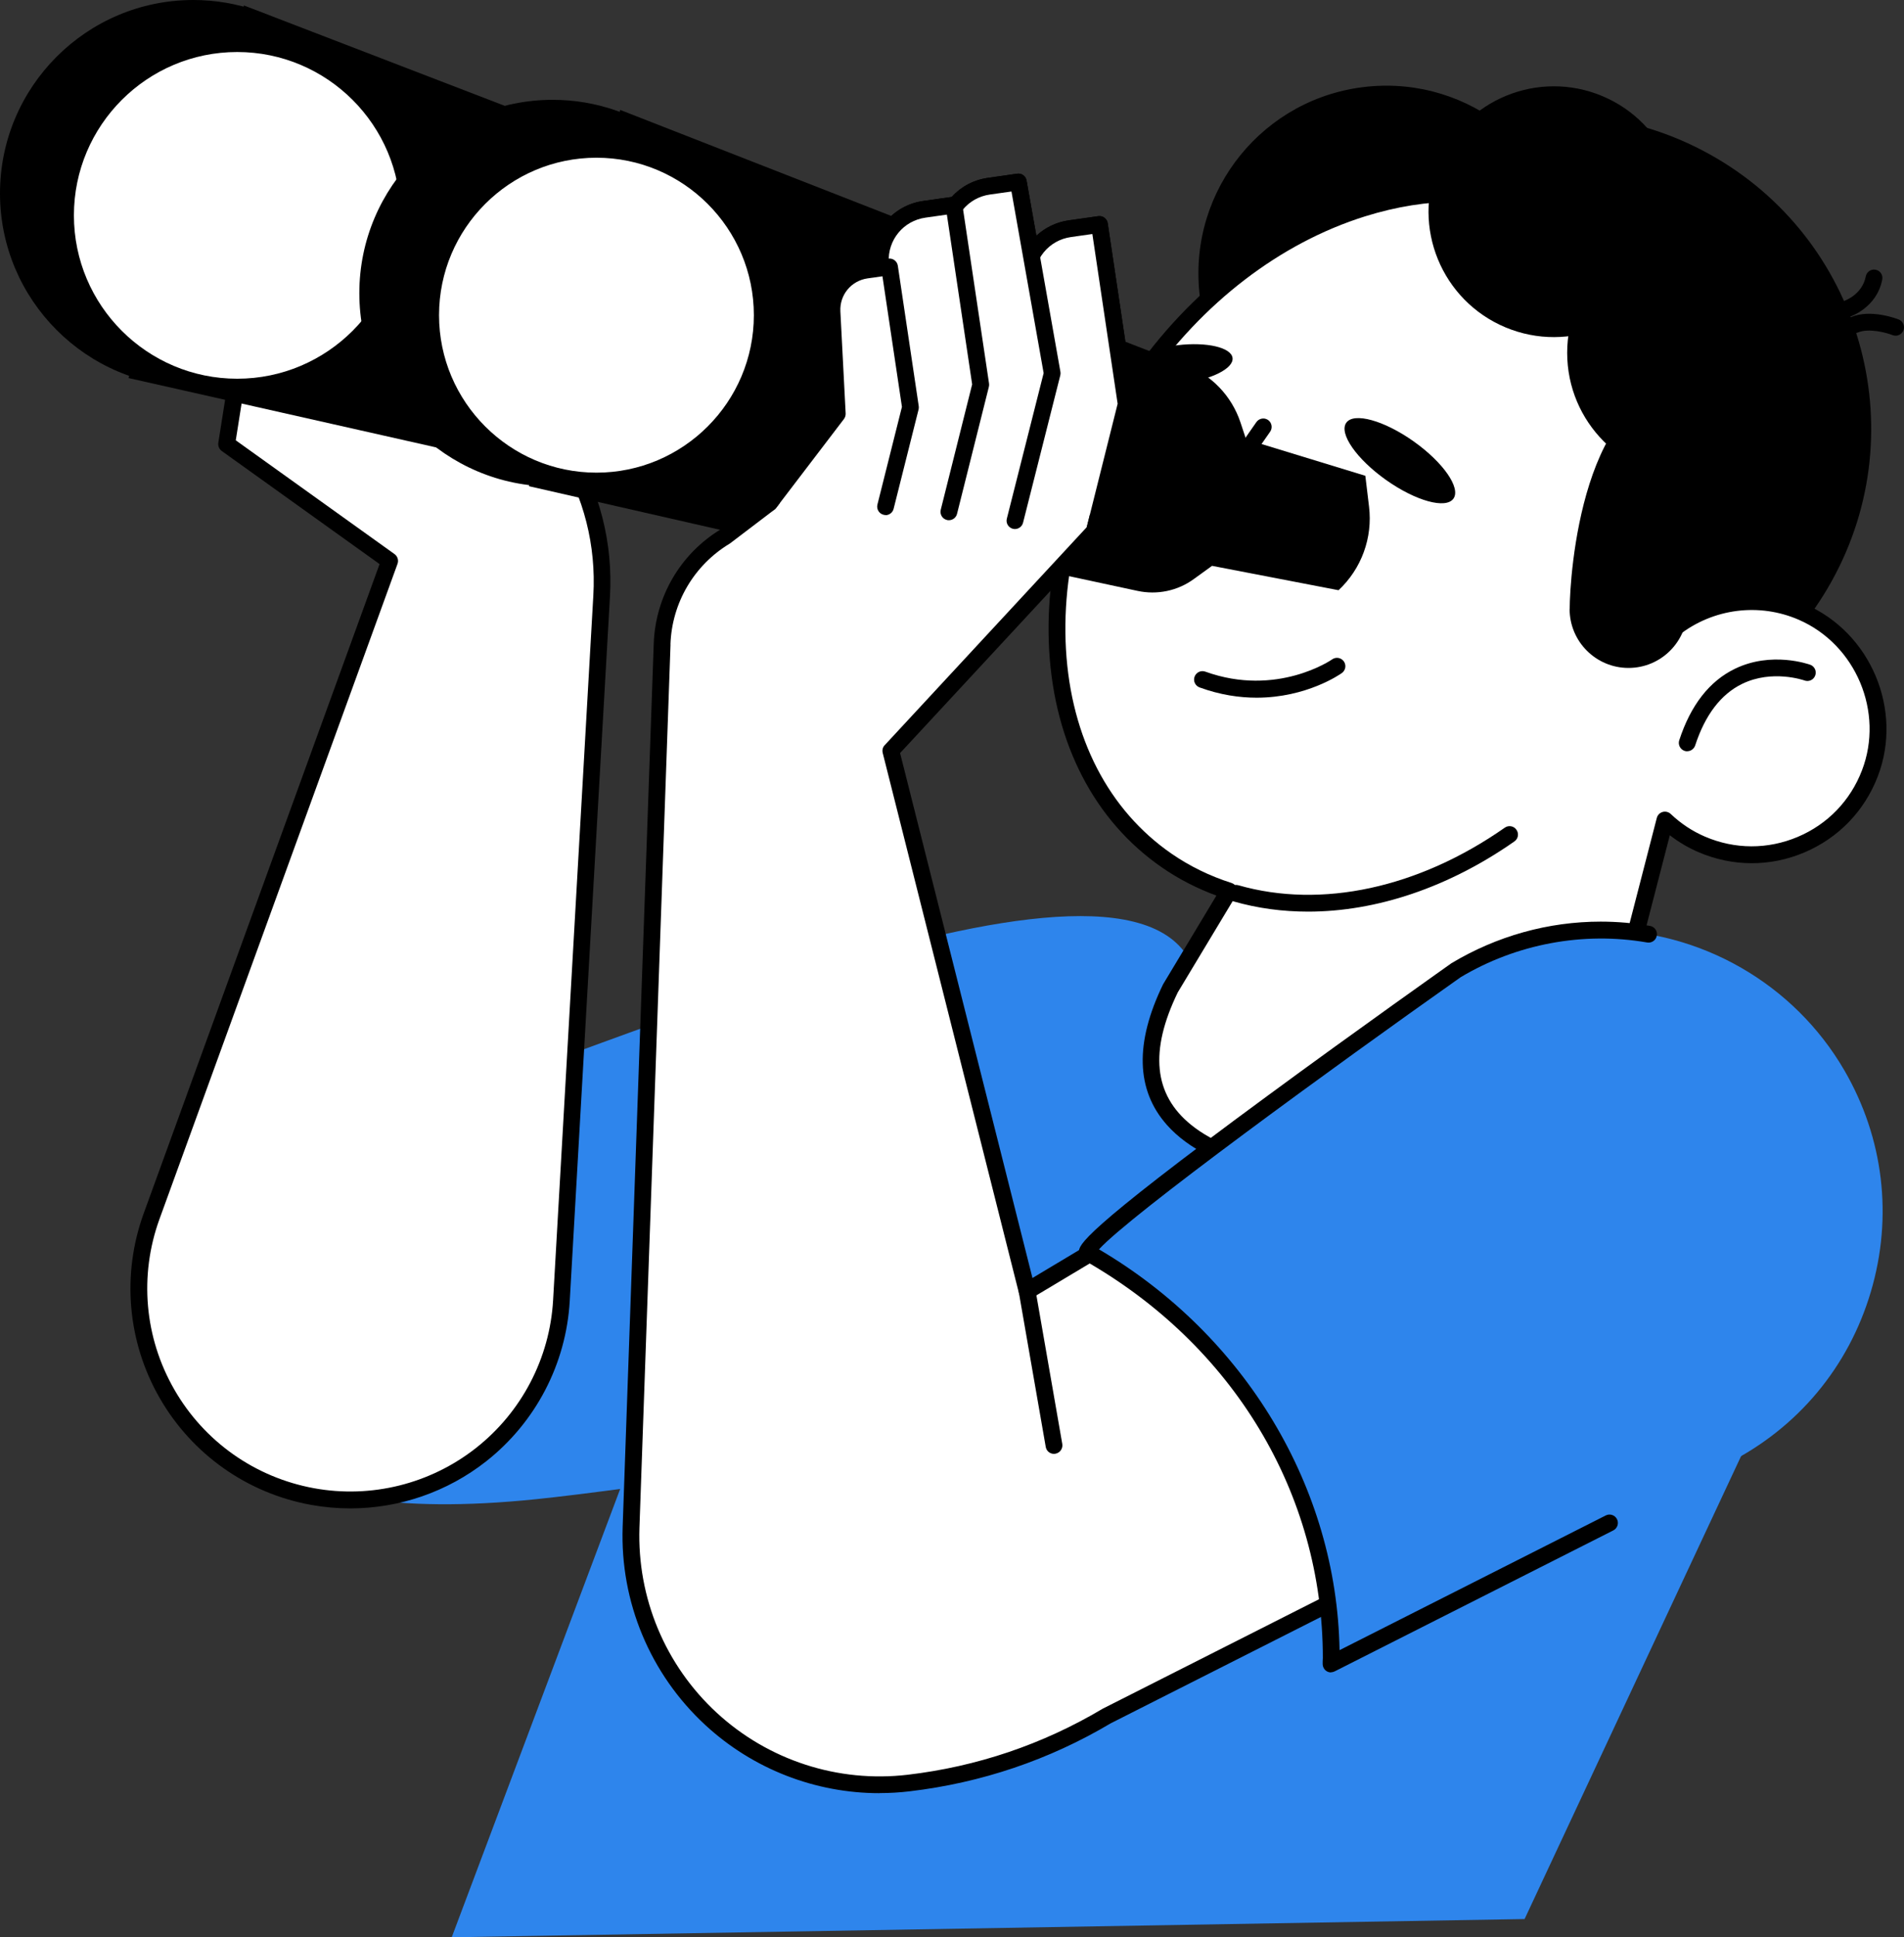 <?xml version="1.0" encoding="UTF-8"?> <svg xmlns="http://www.w3.org/2000/svg" width="295" height="300" viewBox="0 0 295 300" fill="none"><rect x="0" y="0" width="295" height="300" fill="#333333" stroke="none"/> <g clip-path="url(#clip0_926_2294)"> <path d="M64.9 170.54C73.789 171.763 167.645 126.506 183.47 147.365C183.21 172.947 192.359 193.234 208.171 197.489C220.69 200.846 234.628 193.416 246.146 179.128C251.377 181.679 256.492 184.307 261.398 187.04C247.59 208.614 111.881 229.213 82.99 232.166C-5.219 241.21 45.106 168.289 64.9 170.54Z" fill="#2E85EC"></path> <path d="M283.843 89.914C296.832 66.415 288.311 36.837 264.809 23.849C241.308 10.862 211.727 19.382 198.737 42.88C185.748 66.379 194.269 95.957 217.77 108.945C241.272 121.933 270.853 113.412 283.843 89.914Z" fill="black"></path> <path d="M217.74 71.31C233.727 69.675 245.362 55.391 243.727 39.405C242.092 23.419 227.805 11.786 211.818 13.421C195.83 15.056 184.195 29.34 185.83 45.326C187.466 61.312 201.752 72.945 217.74 71.31Z" fill="black"></path> <path d="M180.777 133.273C159.928 118.881 157.989 85.556 176.43 58.842C194.884 32.127 226.742 22.147 247.577 36.539C264.977 48.562 269.193 73.767 259.381 97.306C264.86 93.064 272.421 91.841 279.227 94.808C288.701 98.933 293.412 110.124 289.703 119.766C285.695 130.215 273.852 135.146 263.662 130.774C261.476 129.837 259.576 128.536 257.936 127.001L244.662 178.386C250.414 181.158 160.995 194.847 181.349 153.012L190.394 137.983C186.997 136.903 183.757 135.342 180.751 133.273H180.777Z" fill="white"></path> <path d="M215.875 184.06C202.224 184.06 187.557 181.809 180.803 174.209C176.001 168.809 175.805 161.483 180.204 152.427L188.468 138.686C185.449 137.58 182.612 136.122 180.022 134.327C169.598 127.131 163.403 115.198 162.557 100.729C161.724 86.376 166.266 71.23 175.35 58.074C184.434 44.919 196.992 35.302 210.709 31.008C224.543 26.675 237.895 28.25 248.319 35.446C264.938 46.922 270.326 70.631 262.01 94.105C267.502 91.334 274.009 91.099 279.761 93.598C289.86 97.996 294.883 109.941 290.94 120.221C288.883 125.595 284.836 129.772 279.552 132.01C274.269 134.248 268.452 134.222 263.181 131.971C261.593 131.295 260.097 130.41 258.717 129.343L246.133 178.048C246.276 178.36 246.276 178.634 246.263 178.764C246.198 179.87 245.079 180.416 243.868 180.833C239.886 182.212 228.304 184.073 215.888 184.073L215.875 184.06ZM225.74 31.23C221.133 31.23 216.357 31.984 211.49 33.507C198.332 37.632 186.256 46.896 177.497 59.571C168.739 72.257 164.353 86.818 165.16 100.585C165.954 114.235 171.758 125.452 181.505 132.192C184.316 134.131 187.453 135.667 190.81 136.734C191.188 136.851 191.487 137.137 191.63 137.515C191.773 137.892 191.734 138.308 191.526 138.647L182.481 153.676C178.083 162.745 178.733 169.486 184.538 174.183C198.45 185.465 237.596 180.729 243.387 178.243C243.387 178.178 243.4 178.113 243.426 178.048L256.7 126.662C256.817 126.22 257.155 125.868 257.598 125.738C258.04 125.608 258.522 125.738 258.847 126.038C260.435 127.547 262.231 128.731 264.183 129.564C268.803 131.542 273.891 131.555 278.524 129.603C283.157 127.651 286.697 123.982 288.493 119.284C291.942 110.293 287.556 99.831 278.707 95.979C272.577 93.311 265.471 94.209 260.175 98.321C259.706 98.686 259.056 98.686 258.587 98.321C258.119 97.957 257.949 97.332 258.171 96.786C267.957 73.299 263.298 48.952 246.822 37.58C240.706 33.351 233.483 31.217 225.727 31.217L225.74 31.23Z" fill="black"></path> <path d="M261.411 116.344C261.281 116.344 261.138 116.318 261.008 116.279C260.331 116.057 259.953 115.316 260.175 114.639C261.945 109.213 264.847 105.478 268.803 103.565C274.503 100.807 280.229 102.863 280.476 102.941C281.153 103.188 281.492 103.943 281.244 104.606C280.997 105.283 280.255 105.621 279.578 105.374C279.474 105.335 274.568 103.63 269.909 105.908C266.63 107.508 264.183 110.722 262.647 115.433C262.465 115.979 261.958 116.331 261.411 116.331V116.344Z" fill="black"></path> <path d="M202.666 141.171C198.71 141.171 194.845 140.651 191.149 139.597C190.459 139.401 190.056 138.673 190.251 137.983C190.446 137.293 191.175 136.89 191.865 137.085C204.735 140.768 219.779 137.515 233.145 128.172C233.73 127.755 234.55 127.898 234.954 128.497C235.37 129.083 235.227 129.902 234.628 130.306C224.425 137.436 213.246 141.171 202.666 141.171Z" fill="black"></path> <path d="M190.967 55.433C191.162 57.059 187.674 58.803 183.171 59.349C178.668 59.883 174.868 58.998 174.673 57.372C174.478 55.745 177.966 54.001 182.468 53.455C186.971 52.921 190.771 53.806 190.967 55.433Z" fill="black"></path> <path d="M225.193 77.215C224.022 78.868 219.35 77.58 214.769 74.34C210.175 71.087 207.416 67.118 208.588 65.465C209.759 63.813 214.431 65.101 219.012 68.341C223.606 71.594 226.365 75.563 225.193 77.215Z" fill="black"></path> <path d="M187.544 84.867C187.049 84.867 186.581 84.58 186.36 84.112C185.188 81.561 185.462 78.556 187.062 76.265L194.663 65.361C195.079 64.775 195.886 64.632 196.471 65.036C197.057 65.452 197.2 66.259 196.797 66.844L189.197 77.749C188.104 79.31 187.934 81.288 188.728 83.019C189.028 83.669 188.728 84.45 188.091 84.749C187.908 84.828 187.726 84.867 187.544 84.867Z" fill="black"></path> <path d="M194.702 108.042C192.021 108.042 189.054 107.612 185.865 106.454C185.188 106.207 184.837 105.465 185.084 104.789C185.332 104.112 186.073 103.761 186.75 104.008C197.825 108.003 206.323 102.173 206.401 102.108C206.987 101.692 207.794 101.835 208.21 102.42C208.627 103.006 208.483 103.813 207.898 104.229C207.611 104.437 202.419 108.042 194.689 108.042H194.702Z" fill="black"></path> <path d="M258.66 40.281C262.802 30.391 258.141 19.016 248.249 14.875C238.358 10.734 226.981 15.394 222.84 25.284C218.698 35.175 223.359 46.55 233.25 50.691C243.142 54.832 254.518 50.172 258.66 40.281Z" fill="black"></path> <path d="M262.231 74.053C272.955 74.053 281.648 65.361 281.648 54.639C281.648 43.916 272.955 35.224 262.231 35.224C251.507 35.224 242.814 43.916 242.814 54.639C242.814 65.361 251.507 74.053 262.231 74.053Z" fill="black"></path> <path d="M243.191 94.314C243.191 99.349 247.278 103.435 252.314 103.435C257.351 103.435 261.437 99.349 261.437 94.314C261.437 89.278 276.364 59.349 262.049 59.349C245.091 59.349 243.204 89.278 243.204 94.314H243.191Z" fill="black"></path> <path d="M293.699 51.984C293.542 51.984 293.373 51.958 293.217 51.893C292.306 51.529 289.547 50.761 287.803 51.503C287.14 51.789 286.372 51.477 286.099 50.813C285.812 50.15 286.125 49.382 286.775 49.109C289.873 47.782 294.011 49.408 294.18 49.473C294.844 49.733 295.169 50.501 294.909 51.165C294.701 51.672 294.219 51.984 293.699 51.984Z" fill="black"></path> <path d="M286.111 49.161C285.565 49.161 285.044 48.809 284.875 48.25C284.654 47.573 285.031 46.831 285.708 46.61C285.838 46.558 288.532 45.621 289.079 42.798C289.209 42.095 289.899 41.627 290.601 41.77C291.304 41.9 291.773 42.589 291.629 43.292C290.783 47.677 286.684 49.031 286.502 49.096C286.372 49.135 286.242 49.161 286.111 49.161Z" fill="black"></path> <path d="M78.097 54.457L87.506 69.681C91.683 76.448 93.687 84.346 93.232 92.284L86.998 201.392C85.879 221.041 67.802 235.276 48.438 231.75C28.474 228.12 16.58 207.404 23.503 188.341L60.385 86.871L35.124 68.783L39.653 40.143L78.097 54.47V54.457Z" fill="white"></path> <path d="M54.281 233.585C52.251 233.585 50.221 233.403 48.191 233.038C38.3 231.243 29.75 225.205 24.739 216.487C19.729 207.768 18.831 197.345 22.267 187.898L58.81 87.352L34.357 69.837C33.953 69.551 33.758 69.057 33.823 68.575L38.352 39.935C38.417 39.545 38.638 39.206 38.977 39.011C39.315 38.816 39.718 38.777 40.083 38.92L78.526 53.247C78.799 53.351 79.021 53.533 79.177 53.78L88.586 69.005C92.933 76.031 94.976 84.112 94.507 92.362L88.273 201.47C87.714 211.204 83.003 220.247 75.338 226.285C69.286 231.047 61.842 233.585 54.268 233.585H54.281ZM36.53 68.185L61.126 85.803C61.595 86.142 61.79 86.753 61.595 87.3L24.713 188.77C21.538 197.502 22.371 207.118 27.004 215.172C31.624 223.227 39.523 228.796 48.659 230.462C57.522 232.075 66.67 229.798 73.75 224.229C80.829 218.66 85.189 210.306 85.697 201.314L91.93 92.206C92.373 84.489 90.46 76.929 86.4 70.358L77.225 55.511L40.681 41.9L36.53 68.185Z" fill="black"></path> <path d="M155.868 58.217L137.401 52.57L136.529 49.941C135.176 45.882 132.079 42.628 128.083 41.093L99.335 29.967L88.026 20.169L37.792 0.846L19.911 58.542L85.385 73.299L90.291 69.525L120.574 76.031C123.606 76.682 126.782 76.031 129.294 74.196L132.118 72.153L151.717 75.927C155.269 72.609 157.026 67.794 156.441 62.98L155.868 58.217Z" fill="black"></path> <path d="M1.302 29.942C1.302 45.764 14.133 58.582 29.945 58.582C45.757 58.582 58.589 45.752 58.589 29.942C58.589 17.463 50.598 6.832 39.458 2.915C36.478 1.861 33.277 1.301 29.945 1.301C14.133 1.301 1.302 14.132 1.302 29.942Z" fill="black"></path> <path d="M29.945 59.896C13.43 59.896 0 46.454 0 29.941C0 13.429 13.43 0 29.945 0C33.355 0 36.699 0.573 39.888 1.692C51.847 5.908 59.89 17.254 59.89 29.941C59.89 46.454 46.46 59.883 29.945 59.883V59.896ZM29.945 2.602C14.875 2.602 2.603 14.873 2.603 29.941C2.603 45.01 14.875 57.28 29.945 57.28C45.015 57.28 57.287 45.01 57.287 29.941C57.287 18.36 49.947 7.99 39.029 4.138C36.114 3.11 33.055 2.589 29.945 2.589V2.602Z" fill="black"></path> <path d="M36.751 59.948C51.442 59.948 63.352 48.04 63.352 33.351C63.352 18.661 51.442 6.753 36.751 6.753C22.06 6.753 10.151 18.661 10.151 33.351C10.151 48.04 22.06 59.948 36.751 59.948Z" fill="white"></path> <path d="M36.751 61.236C21.369 61.236 8.849 48.718 8.849 33.338C8.849 17.957 21.369 5.452 36.751 5.452C52.134 5.452 64.653 17.97 64.653 33.351C64.653 48.731 52.134 61.249 36.751 61.249V61.236ZM36.751 8.055C22.8 8.055 11.452 19.401 11.452 33.351C11.452 47.3 22.8 58.647 36.751 58.647C50.702 58.647 62.05 47.3 62.05 33.351C62.05 19.401 50.702 8.055 36.751 8.055Z" fill="black"></path> <path d="M211.529 73.676L193.062 68.029L192.19 65.4C190.836 61.34 187.739 58.087 183.744 56.552L154.996 45.426L143.687 35.628L96.082 17.02L81.949 75.29L141.058 88.77L145.964 84.997L176.248 91.503C179.28 92.154 182.455 91.503 184.967 89.668L187.791 87.625L207.39 91.399C210.943 88.081 212.7 83.266 212.114 78.452L211.542 73.689L211.529 73.676Z" fill="black"></path> <path d="M56.975 45.4C56.975 61.223 69.807 74.04 85.619 74.04C101.431 74.04 114.262 61.21 114.262 45.4C114.262 32.921 106.272 22.303 95.132 18.373C92.152 17.32 88.95 16.76 85.619 16.76C69.794 16.76 56.975 29.59 56.975 45.4Z" fill="black"></path> <path d="M85.619 75.342C69.104 75.342 55.674 61.913 55.674 45.4C55.674 28.887 69.104 15.459 85.619 15.459C89.028 15.459 92.373 16.031 95.561 17.15C107.521 21.366 115.564 32.713 115.564 45.4C115.564 61.913 102.133 75.342 85.619 75.342ZM85.619 18.048C70.535 18.048 58.276 30.319 58.276 45.387C58.276 60.456 70.549 72.726 85.619 72.726C100.689 72.726 112.961 60.456 112.961 45.387C112.961 33.806 105.621 23.435 94.702 19.584C91.787 18.556 88.742 18.035 85.619 18.035V18.048Z" fill="black"></path> <path d="M100.354 73.214C113.847 68.83 121.232 54.339 116.848 40.847C112.463 27.355 97.97 19.972 84.477 24.356C70.983 28.739 63.599 43.23 67.983 56.722C72.368 70.214 86.86 77.598 100.354 73.214Z" fill="white"></path> <path d="M92.412 75.784C77.537 75.784 65.421 63.682 65.421 48.796C65.421 33.91 77.524 21.809 92.412 21.809C107.3 21.809 119.403 33.91 119.403 48.796C119.403 63.682 107.3 75.784 92.412 75.784ZM92.412 24.424C78.968 24.424 68.024 35.367 68.024 48.809C68.024 62.251 78.968 73.194 92.412 73.194C105.855 73.194 116.8 62.251 116.8 48.809C116.8 35.367 105.855 24.424 92.412 24.424Z" fill="black"></path> <path d="M236.216 297.176L281.453 200.494L98.255 224.814L69.989 300L236.216 297.176Z" fill="#2E85EC"></path> <path d="M102.589 99.714C102.836 92.869 106.506 86.61 112.362 83.058L119.208 77.853L129.723 64.073L128.903 48.276C128.734 45.062 131.05 42.251 134.239 41.809L136.451 41.496L136.412 40.664C136.204 36.552 139.158 32.96 143.231 32.388L147.812 31.737L147.864 32.088C149.088 30.371 150.962 29.122 153.2 28.809L157.781 28.159L159.811 39.649C160.956 37.41 163.117 35.758 165.759 35.381L170.339 34.73L174.491 62.55L169.559 82.225L138.039 116.226L159.147 199.896L230.008 157.489C246.809 147.43 268.582 153.051 278.407 169.98C288.545 187.443 281.908 209.837 263.897 218.946L171.524 265.66C162.115 271.243 151.638 274.795 140.772 276.07C117.321 278.816 96.941 260.039 97.774 236.448L102.589 99.675V99.714Z" fill="white"></path> <path d="M136.269 277.684C126.326 277.684 116.683 273.962 109.291 267.144C100.741 259.258 96.069 248.068 96.472 236.448L101.288 99.675C101.548 92.388 105.413 85.777 111.634 81.991L118.284 76.929L128.396 63.669L127.602 48.354C127.394 44.437 130.178 41.08 134.057 40.533L135.098 40.39C135.033 35.732 138.39 31.776 143.049 31.113L147.513 30.488C148.958 28.887 150.884 27.859 153.018 27.547L157.599 26.896C158.302 26.792 158.939 27.274 159.056 27.963L160.579 36.526C161.946 35.237 163.689 34.392 165.576 34.118L170.157 33.468C170.86 33.364 171.524 33.858 171.628 34.561L175.779 62.381C175.805 62.55 175.792 62.719 175.753 62.889L170.821 82.563C170.769 82.772 170.665 82.967 170.509 83.136L139.457 116.617L159.967 197.905L229.332 156.396C237.752 151.36 247.629 149.928 257.142 152.388C266.656 154.847 274.607 160.872 279.539 169.356C284.628 178.113 285.838 188.289 282.962 197.996C280.086 207.703 273.527 215.576 264.482 220.143L172.109 266.857C162.557 272.531 152.042 276.083 140.928 277.397C139.379 277.58 137.818 277.671 136.269 277.671V277.684ZM103.89 99.766L99.075 236.539C98.698 247.404 103.057 257.866 111.048 265.231C119.039 272.596 129.827 276.096 140.616 274.834C151.365 273.572 161.542 270.137 170.847 264.606L263.298 217.84C271.692 213.598 277.783 206.298 280.463 197.28C283.131 188.263 282.012 178.816 277.288 170.683C272.707 162.798 265.328 157.202 256.492 154.925C247.668 152.648 238.494 153.975 230.672 158.647L159.811 201.054C159.46 201.262 159.03 201.301 158.64 201.145C158.263 200.989 157.976 200.664 157.872 200.26L136.764 116.591C136.659 116.161 136.764 115.706 137.076 115.394L168.374 81.639L173.164 62.537L169.246 36.252L165.941 36.721C163.82 37.02 161.959 38.36 160.969 40.286C160.709 40.781 160.163 41.067 159.616 40.976C159.069 40.898 158.627 40.468 158.523 39.922L156.701 29.668L153.369 30.137C151.573 30.384 149.986 31.36 148.919 32.882C148.606 33.312 148.073 33.52 147.552 33.39C147.383 33.351 147.227 33.273 147.097 33.181L143.401 33.702C139.965 34.183 137.518 37.163 137.701 40.624L137.74 41.457C137.779 42.134 137.284 42.719 136.62 42.811L134.408 43.123C131.87 43.487 130.061 45.673 130.191 48.237L131.011 64.034C131.024 64.346 130.933 64.645 130.751 64.893L120.236 78.673C120.171 78.764 120.08 78.855 119.989 78.92L113.143 84.125C113.143 84.125 113.065 84.177 113.026 84.203C107.521 87.534 104.099 93.364 103.877 99.792L103.89 99.766Z" fill="black"></path> <path d="M158.939 43.682C158.731 39.57 161.685 35.979 165.759 35.407L170.34 34.756L174.491 62.576L169.559 82.251L158.939 43.669V43.682Z" fill="white"></path> <path d="M169.559 83.565C169.455 83.565 169.35 83.565 169.246 83.526C168.544 83.357 168.127 82.641 168.296 81.952L173.164 62.524L169.246 36.239L165.941 36.708C162.505 37.189 160.058 40.169 160.241 43.63C160.28 44.346 159.733 44.958 159.004 44.997C158.276 45.023 157.677 44.476 157.638 43.76C157.391 38.946 160.8 34.808 165.576 34.131L170.157 33.481C170.873 33.377 171.524 33.871 171.628 34.574L175.779 62.394C175.805 62.563 175.792 62.732 175.753 62.902L170.821 82.576C170.678 83.162 170.144 83.565 169.559 83.565Z" fill="black"></path> <path d="M146.368 37.111C146.16 32.999 149.114 29.408 153.187 28.835L157.768 28.185L163.013 57.814L157.248 80.612L146.355 37.098L146.368 37.111Z" fill="white"></path> <path d="M157.261 81.926C157.156 81.926 157.052 81.913 156.935 81.887C156.232 81.705 155.816 81.002 155.998 80.312L161.698 57.775L156.714 29.655L153.382 30.123C149.947 30.605 147.5 33.585 147.682 37.046C147.721 37.762 147.175 38.373 146.446 38.412C145.73 38.452 145.119 37.892 145.08 37.176C144.832 32.362 148.242 28.224 153.018 27.547L157.599 26.896C158.302 26.792 158.939 27.274 159.056 27.963L164.301 57.593C164.327 57.775 164.327 57.957 164.275 58.139L158.51 80.937C158.367 81.522 157.833 81.926 157.248 81.926H157.261Z" fill="black"></path> <path d="M136.399 40.677C136.191 36.565 139.145 32.973 143.219 32.401L147.799 31.75L151.951 59.571L147.019 79.245L136.399 40.664V40.677Z" fill="white"></path> <path d="M147.019 80.559C146.914 80.559 146.81 80.559 146.706 80.52C146.004 80.351 145.587 79.636 145.756 78.946L150.623 59.519L146.706 33.233L143.401 33.702C139.965 34.183 137.518 37.163 137.701 40.625C137.74 41.34 137.193 41.952 136.464 41.991C135.736 42.017 135.137 41.47 135.098 40.755C134.851 35.94 138.26 31.802 143.036 31.125L147.617 30.475C148.32 30.384 148.984 30.865 149.088 31.568L153.239 59.388C153.265 59.557 153.252 59.727 153.213 59.896L148.281 79.571C148.138 80.156 147.604 80.559 147.019 80.559Z" fill="black"></path> <path d="M119.208 77.866L129.723 64.086L128.903 48.289C128.734 45.075 131.05 42.264 134.239 41.822L137.818 41.314L141.058 63.071L137.193 78.451L119.208 77.853V77.866Z" fill="white"></path> <path d="M137.206 79.753C137.102 79.753 136.998 79.753 136.894 79.714C136.191 79.544 135.775 78.829 135.944 78.139L139.744 63.006L136.725 42.785L134.421 43.11C131.883 43.474 130.074 45.66 130.205 48.224L131.024 64.021C131.037 64.333 130.946 64.632 130.764 64.879L120.249 78.66C119.806 79.232 119 79.336 118.427 78.907C117.854 78.464 117.75 77.658 118.18 77.085L128.396 63.695L127.602 48.38C127.394 44.463 130.166 41.106 134.057 40.559L137.636 40.052C138.338 39.948 139.002 40.442 139.106 41.145L142.347 62.902C142.373 63.071 142.36 63.24 142.321 63.409L138.455 78.79C138.312 79.375 137.779 79.779 137.193 79.779L137.206 79.753Z" fill="black"></path> <path d="M168.452 193.936C168.596 190.475 225.636 150.228 225.636 150.228C232.416 146.168 240.146 144.034 248.007 144.034C263.506 144.034 277.978 152.349 285.76 165.752C291.851 176.24 293.308 188.419 289.86 200.052C286.411 211.685 278.55 221.106 267.723 226.584L206.219 257.684C206.219 257.372 206.245 257.059 206.245 256.747C206.245 230.072 191.084 206.727 168.439 193.936H168.452Z" fill="#2E85EC"></path> <path d="M206.232 258.985C205.985 258.985 205.75 258.92 205.542 258.79C205.152 258.543 204.931 258.113 204.931 257.658V257.267C204.944 257.098 204.957 256.929 204.957 256.747C204.957 231.269 191.071 208.211 167.815 195.068C167.385 194.834 167.138 194.366 167.151 193.884C167.203 192.778 167.268 191.086 196.328 169.733C210.449 159.349 224.751 149.265 224.881 149.161C231.935 144.932 239.912 142.719 248.007 142.719C250.557 142.719 253.134 142.941 255.646 143.383C256.349 143.5 256.83 144.177 256.7 144.893C256.583 145.595 255.906 146.077 255.19 145.947C245.3 144.229 234.941 146.168 226.299 151.334C206.492 165.309 175.103 188.159 170.274 193.468C192.945 206.805 207.117 230.384 207.546 255.537L248.788 234.678C249.425 234.353 250.206 234.613 250.531 235.25C250.857 235.888 250.597 236.669 249.959 236.994L206.805 258.816C206.622 258.907 206.414 258.959 206.219 258.959L206.232 258.985Z" fill="black"></path> <path d="M163.299 225.14C162.674 225.14 162.128 224.697 162.023 224.06L157.859 200.156C157.742 199.454 158.21 198.777 158.913 198.647C159.629 198.517 160.293 198.998 160.423 199.701L164.587 223.604C164.704 224.307 164.236 224.984 163.533 225.114C163.455 225.127 163.377 225.14 163.312 225.14H163.299Z" fill="black"></path> </g> <defs> <clipPath id="clip0_926_2294"> <rect width="295" height="300" fill="white"></rect> </clipPath> </defs> </svg> 